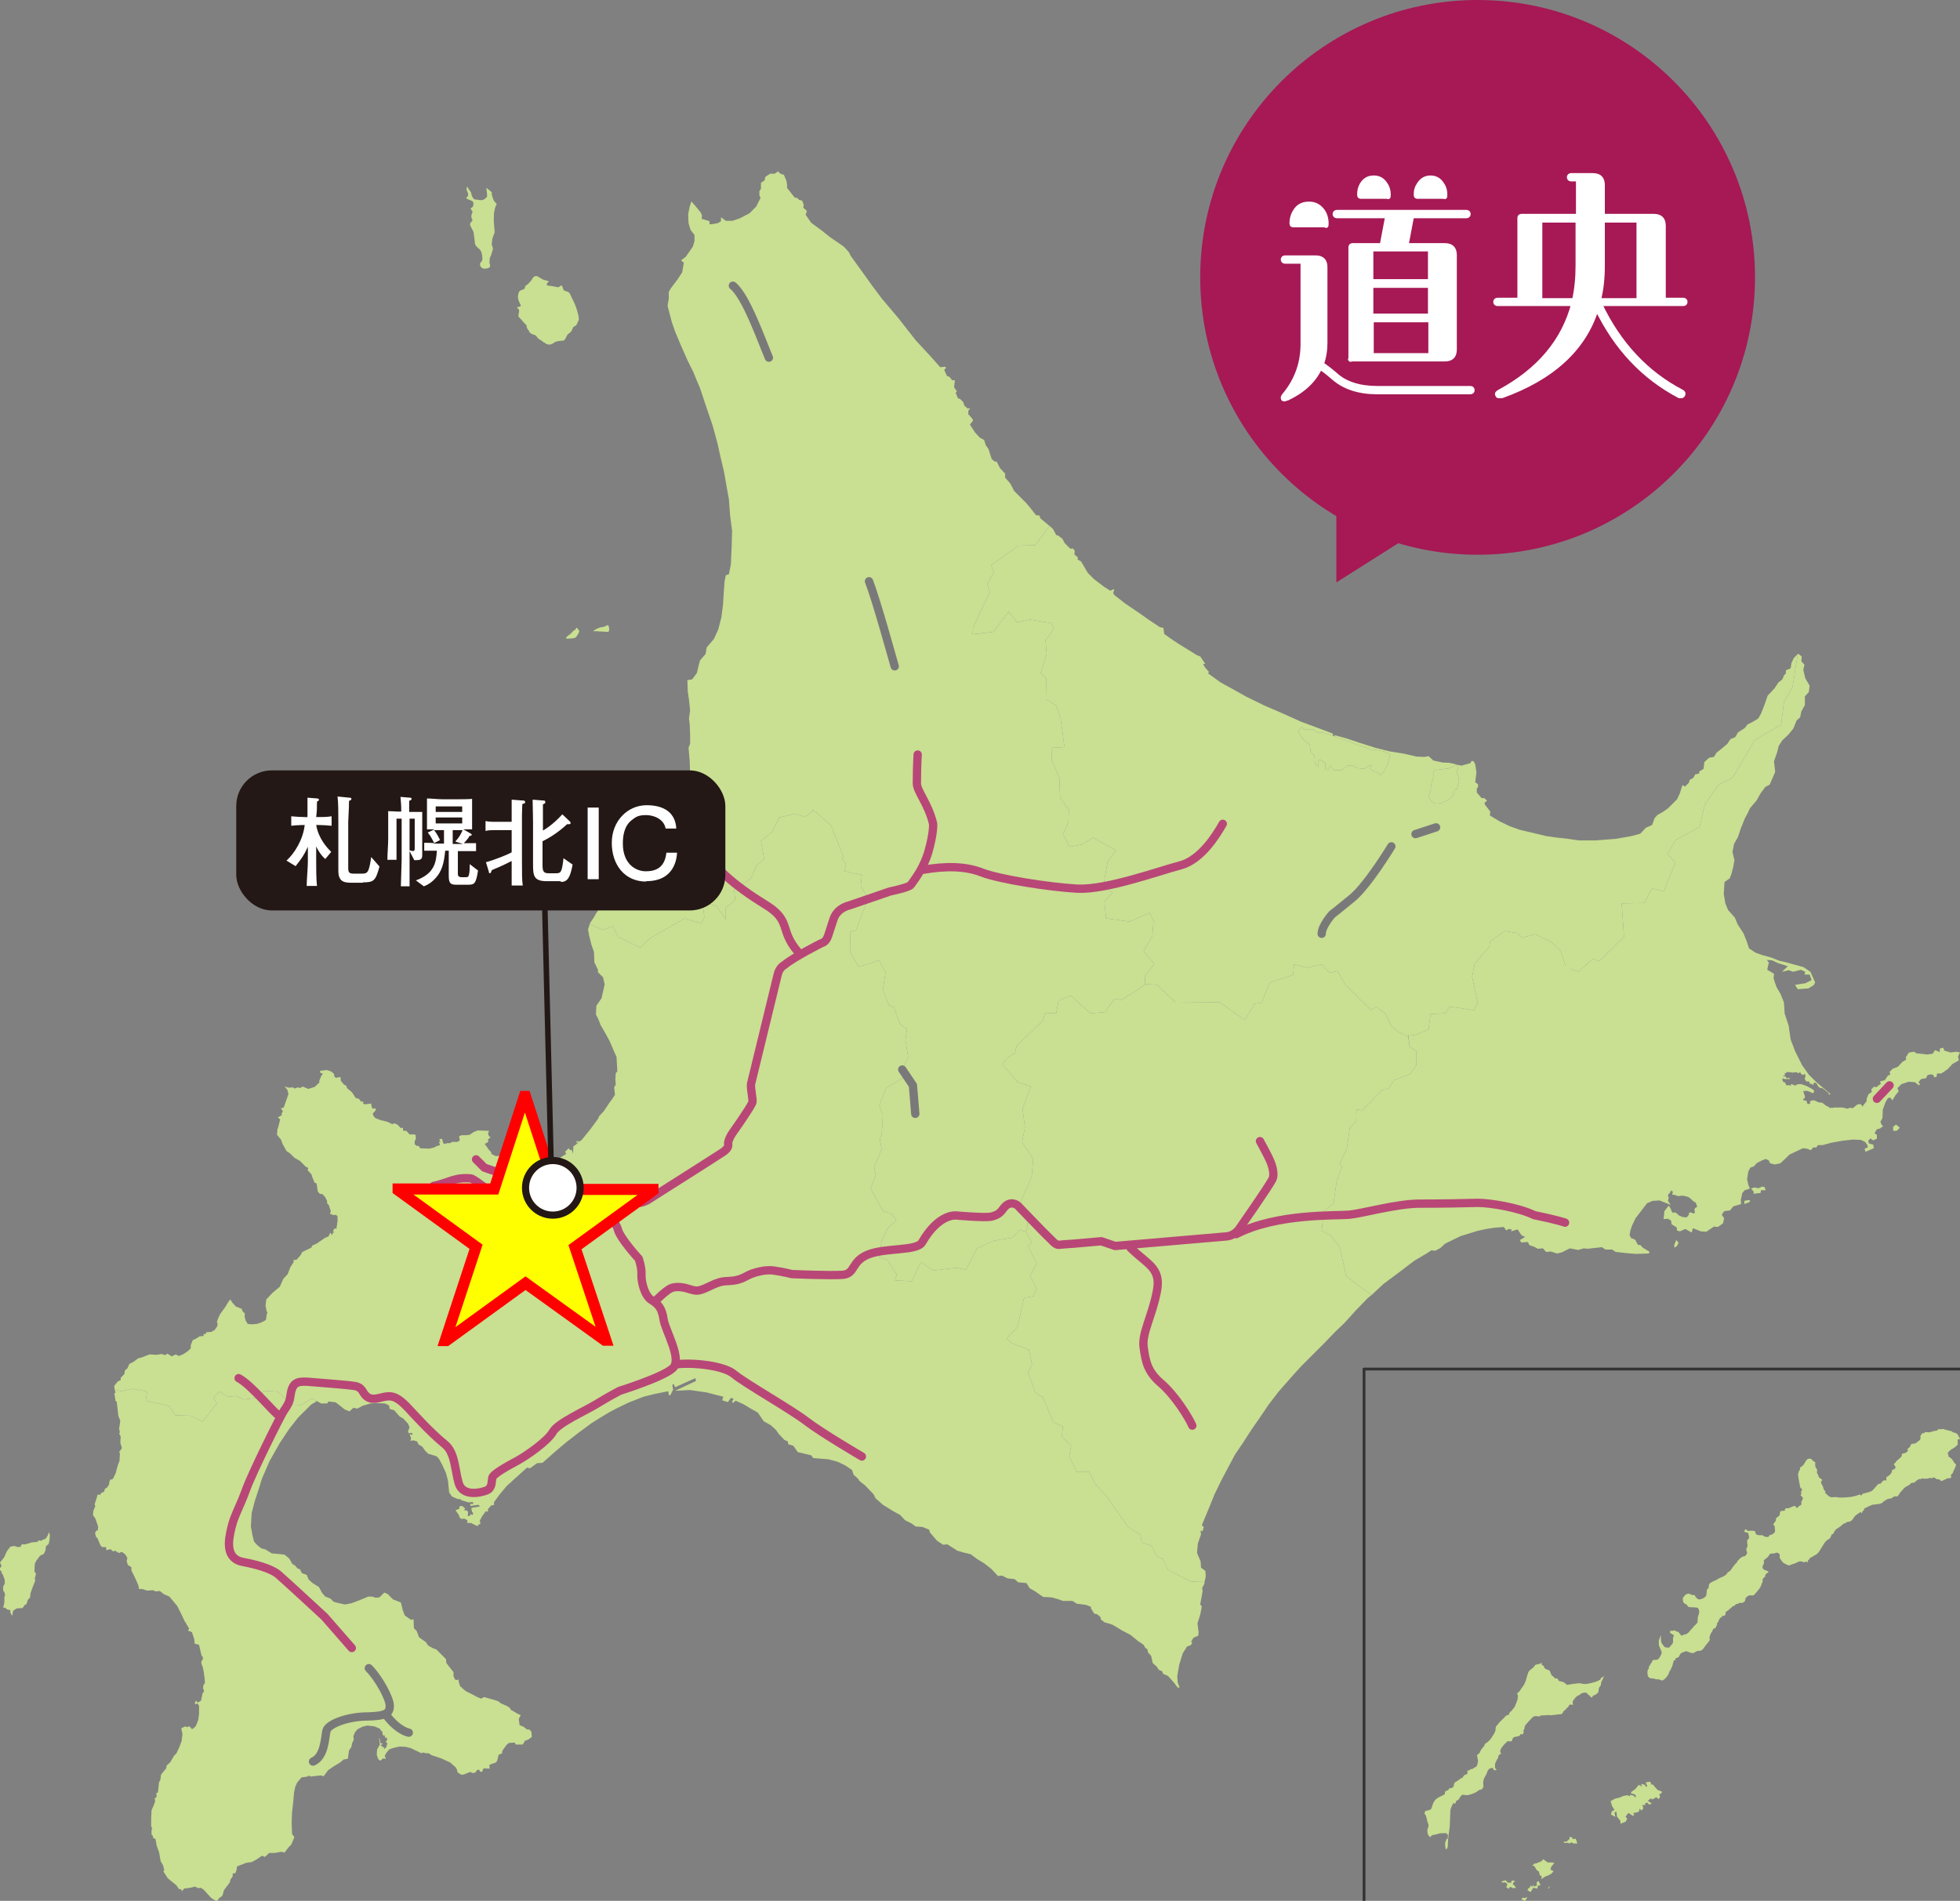 <svg xmlns="http://www.w3.org/2000/svg" id="_&#x30EC;&#x30A4;&#x30E4;&#x30FC;_1" viewBox="0 0 495.3 480.4"><rect x="0" y="0" width="495.3" height="480.4" fill="#808080" stroke="none"/><defs><style>      .st0, .st1, .st2, .st3, .st4 {        stroke-linecap: round;      }      .st0, .st5, .st2, .st6, .st3, .st4 {        fill: none;      }      .st0, .st5, .st7, .st6, .st8, .st3 {        stroke-miterlimit: 10;      }      .st0, .st2 {        stroke: #7a7979;      }      .st0, .st2, .st3, .st4 {        stroke-width: 2.1px;      }      .st9 {        fill: #c9df92;      }      .st1 {        stroke: #fff;        stroke-width: 1.1px;      }      .st1, .st2, .st4 {        stroke-linejoin: round;      }      .st1, .st10, .st8 {        fill: #fff;      }      .st5 {        stroke: #333;        stroke-width: .7px;      }      .st11 {        fill: #231815;      }      .st7 {        fill: #ff0;        stroke: red;        stroke-width: 2.8px;      }      .st6 {        stroke-width: 1.4px;      }      .st6, .st8 {        stroke: #231815;      }      .st8 {        stroke-width: 1.8px;      }      .st12 {        fill: #a61955;      }      .st3, .st4 {        stroke: #b84777;      }    </style></defs><polygon class="st9" points="494.4 265.8 492.9 266 491.3 265.5 491.1 264.8 490.2 265 490.2 265.9 489 265.4 488.4 266.3 487 266.5 485.3 266.3 484.2 266.2 483.8 265.8 482.4 266 481.6 267.2 481.7 267.8 480.7 268.4 479.6 269.6 478.3 270.1 477.5 270.9 477.7 271.6 477.1 271.8 476.3 273 475.1 273.3 475.3 273.9 474.1 274.8 473.6 274.6 472.9 275.3 473 276 472.2 276.5 471.7 277.7 471.7 278.3 470.6 279.7 470.4 279.2 469.9 279 469.3 279.2 468.9 279.5 468.3 280 467.9 280.1 467.7 279.9 467.5 280 467.1 280.1 466.9 280.2 466.4 280.1 465.7 279.9 464.5 279.9 463.4 279.9 463.2 280 463 280 462.7 279.9 462.6 280.1 462 279.7 461.4 279.4 460.5 278.7 459.6 278.6 458.5 278.1 458 278.1 457.4 278.3 457.4 278.6 457.5 278.9 457.2 278.9 456.9 279.1 456.6 278.7 456.6 278.4 456.4 278.1 456.2 278.2 455.7 278 455.6 277.8 456 277.6 456.1 277.3 456.1 277 455.9 276.5 455.8 276 455.6 275.8 456.1 275.7 456.6 275.7 457 275.8 457.7 276.1 458.1 276.3 458.4 276 458.4 275.8 458.4 275.6 458.2 275.4 457.7 275.1 456.8 274.6 456.1 274.3 455.2 274 454.5 274 453.8 274.2 453.7 274.4 453.5 274.4 453.4 274.2 453 274.1 452.5 274 452.6 274.4 452.4 274.4 452.3 274.2 452.1 274.4 452 274.2 451.4 274.3 451.3 274.1 451.2 273.7 450.5 273.3 450.5 273.1 450.4 272.7 450.6 272.5 450.9 272.7 452.3 272.7 452.3 272.5 452.1 272.4 451.8 272.5 451.6 272.5 451.4 272.4 451.3 272.1 450.7 272 450.6 272 450.6 271.9 451 271.8 451.1 271.4 451 271.3 450.9 271.2 451 271.2 451.3 271.2 451.7 270.9 452.2 271 452.6 271 453.1 271.1 453.4 271 454 271 454.4 271.2 454.6 271.2 454.9 270.9 455.1 271.4 455.5 271.6 455.7 271.7 455.8 271.6 456 271.4 456.1 271.4 456.2 271.8 456.3 272.2 456.2 272.3 456.1 272.1 456.1 272.6 456.1 272.8 456.3 273 456.4 273.3 457 273.3 457.3 273.5 457.3 273.9 457.8 273.9 458.1 274.2 458.3 274.1 458.3 273.9 458.4 273.6 458.6 273.6 459 273.8 459.3 274.2 459.5 274.7 459.8 274.7 459.8 274.9 460.1 275 460.3 275 460.4 274.9 460.5 275 460.9 275.3 461.7 275.9 462 276.2 462.2 276.4 462.1 276.5 462.2 276.6 462.4 276.7 462.5 276.4 460.8 275 459 273.5 457.1 271.6 455.4 269.2 453.6 265.6 452.5 262.7 452 259.2 451 256.2 450.8 253.3 449.9 251.1 448.9 249.4 448.2 247.3 448.3 246.1 446.6 245.1 446.8 244.1 447 243.3 446.5 242.6 447.8 242.7 449.3 243.4 451.8 244.2 450.3 245.6 452 245.2 453.1 245.6 455.1 245.1 456.2 245.6 456 246.3 457.3 246.3 457.8 247.7 456.2 248.5 454.9 248.7 453.6 248.9 454.3 250 457 249.8 458.3 249 458.7 248.3 457.5 245.6 455.7 244.4 453.5 243.8 451.7 243.3 449.6 242.8 447.6 242 445.4 241.4 443.7 240.8 442 239.7 441.4 237.9 440.6 235.9 439.1 233.6 438.4 231.9 436.7 230 436 228.3 435.6 225.9 435.8 222.9 437.1 222 437.5 221 438 219.1 438.3 217.4 437.8 215.3 438.2 213.3 439.2 211.5 439.9 209.4 440.9 206.9 441.7 205.4 442.2 204.3 443.9 202.3 444.9 200.5 446.1 198.9 447.2 198.3 448.6 195.1 448.3 192.4 449.1 190.1 449.5 188.5 450.4 187.1 451.9 185.7 453.2 184.1 454 182.1 454.9 181.3 455.2 179.8 456.1 178.2 456.1 176 457.1 174.9 457.3 173.3 456.2 171.4 455.7 169.3 456 168 455.2 167.1 455.3 165.9 454.9 165.6 454.4 165.2 454.3 165.3 453 173.6 450.8 177.5 450.1 183.1 443.4 187.1 437.8 196.6 434.4 198.2 430.8 203.4 429.5 209 423.4 212.3 421.4 215.9 423.4 218 420.4 225.3 417.5 224.5 415.5 228.2 409.8 228.3 410.4 236.8 404.1 242.9 402.5 242.3 398.9 245.6 395.7 244.4 394.4 240.3 391.8 237.9 387.9 236.1 384.7 237 383.4 235.8 380.2 235.3 376.5 238 376.4 239.2 372.7 243.5 372 246.8 373.4 253.4 372.5 255.3 366.3 254.4 365.3 256.1 361.5 256.3 361 260.2 357.5 261.6 355.9 261.5 356.2 264.5 357.9 265.7 357.9 269.2 356.4 271.4 352.3 273 351 275 349.1 275.6 344.3 280.6 342.8 280.4 342.7 283.4 341.1 285 340.5 289.2 340.3 290.5 338.6 294 339.1 295 337.8 298.4 337 304.1 334.5 306.1 334 311.1 336.2 312.2 338.6 315.3 340.2 322.6 346.6 327.3 349.6 324.5 353.9 321.3 356.1 319.6 357.6 318.5 360.5 316.8 361.7 316 362.7 316.1 364 315.4 365.2 314.3 369.1 312.4 373.3 311.1 375.6 310.6 377.5 310.3 380 310.1 380.6 310.9 380.9 310.9 381.1 310.6 382 310.7 381.9 311.2 383.5 310.7 384.5 312.2 385.4 312.6 384.1 313.4 384.4 314 386.1 313.9 386.5 314.7 387.7 315.1 388.6 315.6 389.9 315.5 390.7 316.4 391.9 316.3 393.5 316.8 394.7 316.5 396.7 315.5 398.8 315.9 400.2 315.5 401.2 315.6 404.8 315.2 405.7 315.8 407.4 315.8 408.3 316.4 411 316.7 413.4 316.9 416.6 316.8 416.9 316.4 415.1 315.3 414.6 314.7 413.9 314.6 413.2 313.3 412.2 312.9 411.8 312.2 412 311 412.4 309.8 413.3 307.9 415.3 305.3 416.2 304.1 417.6 303.5 419.4 303.4 421.9 304.4 422 304.5 422.1 304.3 421.9 304.1 421.5 303.5 421.6 303.1 421.7 302.7 421.5 302.2 421.7 301.6 422 301.6 422.1 301.1 422.2 301.1 422.3 300.9 422.5 301 422.7 301.1 422.7 301.4 422.6 301.7 422.6 302 422.9 301.9 423.5 302.1 424.1 302.3 424.7 302.2 425.3 302.2 425.9 302.3 426.6 302.5 427.2 302.9 427.7 303.4 428.2 303.8 428.5 303.9 428.8 304.7 428.9 305 428.7 305.1 428.4 305.3 428.2 305.6 428.2 305.9 428.3 306.4 428.2 306.6 428 306.7 427.7 306.6 427.3 306.4 426.8 306.5 426.8 307 426.6 307.2 426.5 307.4 426.1 307.7 425.6 307.6 425.3 307.6 424.3 307.2 424 306.9 423.6 306.6 423.4 306.4 422.7 306.5 422.4 306.1 422.3 305.7 421.8 304.8 421.7 304.8 421.6 304.8 420.6 306.1 420.4 308.1 421.5 308 422.3 308.5 422.4 309.4 423.7 310.2 423.8 311 424.5 311.2 425.9 310.6 427.5 311.5 427.8 310.4 429.8 311.2 431.2 311.3 433.1 310 434.1 310.1 435.4 309.2 435.7 307.9 435.1 307 435.7 306.1 437.2 305.9 438 304.9 440 304.3 439.9 303.3 440.3 301.5 440.9 300.8 442.2 300.4 441.8 299.4 441.5 298 441.8 296.1 442.3 295.1 443.2 294.8 444 293.9 445.2 293.3 446.2 292.9 447 293.3 447.3 294 448.5 294.3 449.9 294 451.3 292.7 452.2 291.8 453.9 291 455.6 290.2 456.6 290.3 457.6 290.7 458.2 290 459 290 459.4 289.4 460.6 289.4 462.8 288.8 465.6 288.3 468.3 288 470.3 288.1 471.3 288.6 471.9 289.4 472 290 471.2 290.3 471.4 291.1 473.5 290.2 473.4 289.3 472.3 289 472.1 288.3 472.7 287.7 473.3 288.2 474.3 287.8 474.3 286.8 473.7 286.4 474.3 285.4 475.1 285.2 475.9 284.6 475.5 284.3 475.2 283.5 475.7 282.6 475.8 280.4 476.5 278.5 477.1 277.5 477.7 277.4 478.2 278.1 479 276.8 479.8 275.8 479.5 275 480.5 274 482.3 273.4 483.9 273.5 484.9 274.3 485.2 274 484.8 273.5 485.5 272.7 486.7 272.5 487.1 271.7 488 271.5 488.7 271.8 488.7 272.3 489.4 272.1 489.5 271.3 490.6 271.3 492.2 270.2 493.4 268.9 495 268 494.8 267 495.3 266 494.4 265.8"></polygon><polygon class="st9" points="423.1 314.6 423.1 315.3 423.7 315 424.2 314.1 423.6 313.4 423.1 314.6"></polygon><polygon class="st9" points="440.8 303.5 440.8 304.3 442.1 303.8 442.3 303.4 441.8 303.3 440.8 303.5"></polygon><polygon class="st9" points="445.3 299.9 444.4 300.3 443.3 300.1 442.5 300.4 443.2 301.2 443.1 301.7 444.9 301.5 445 300.8 446.2 300.8 445.9 300 445.3 299.9"></polygon><polygon class="st9" points="478.4 284.8 478.4 285.8 479.3 285.8 480.1 285 479.1 284.2 478.4 284.8"></polygon><polygon class="st9" points="351.6 259.3 350.1 256.2 347.8 254.4 346.5 255.3 340 248.9 338 245.4 336 245.9 334 243.7 330.3 244.6 327 243.7 326.8 246.4 320.9 248.3 318.8 253.4 317 253.7 314.6 257.8 308.2 253.3 297.1 253.4 292.4 248.9 289.4 248.7 289.4 248.9 283.4 252.7 281.6 252.4 279.3 255.8 275.6 256.1 270.6 251.6 267.5 252.9 266.9 256.1 264.1 256 263.5 258 256.9 264.3 256.5 266.1 254.4 267.5 253.3 269 257.2 273.5 260.5 274.6 258.4 280.2 259 284.9 258.3 288.7 261.1 292.9 260.7 297.4 257.9 303.9 259.2 305.5 259.7 310.1 259.2 311.3 260.8 314 259.8 315 262 319.4 260.3 322.3 261.9 325.7 261.2 327.6 258.8 328 257.1 335.4 254.4 338.3 255.7 339.5 260 341.1 260.8 344.8 259.8 346.9 261.6 351.9 263.6 353.2 266.2 359.5 268.6 360.5 268.3 363.1 270.7 365.3 270.2 368.1 272.1 372 275.2 372 276.9 375.2 279.3 377.7 285 385.8 288.2 387.9 288.5 389.8 290.9 390.6 292.4 393.4 293.9 394 295.1 396.7 300.9 399.7 304.4 399.8 304.7 398.4 304.6 397 303.5 396.2 303.4 394.6 302.5 392.5 302.7 390.1 303.5 387.8 303.4 386.8 303.9 387 304.2 385.9 303.7 385.5 305.4 381.4 306.9 377.7 308.6 374.2 312.1 367.6 314 364.8 316.2 361.4 319.1 357.2 320.5 355.1 323.2 351.6 326.1 348.3 328.8 345.3 331.7 342.4 334.6 339.5 337.4 336.6 339.8 334.3 342.6 331.2 345.6 328.1 346.6 327.3 340.2 322.6 338.6 315.3 336.2 312.2 334 311.1 334.5 306.1 337 304.1 337.8 298.4 339.1 295 338.6 294 340.3 290.5 340.5 289.2 341.1 285 342.7 283.4 342.8 280.4 344.3 280.6 349.1 275.6 351 275 352.3 273 356.4 271.4 357.9 269.2 357.9 265.7 356.2 264.5 355.9 262.1 353.4 260.8 351.6 259.3"></polygon><polygon class="st9" points="453.3 166.3 452.7 167.6 452.5 168.9 451.3 169.4 451.3 170.2 450.8 170.7 450.4 171.7 449.4 172.5 448.4 174 446.7 175.8 445.9 178.1 445 180.4 444.3 181.6 442.8 182.5 441.6 183.1 440.9 184 439.2 185.1 438.5 186.3 437.3 186.8 436.5 188 435.2 189.1 433.8 190.2 433.1 191.3 431.9 191.5 430.7 192.6 430.5 194.3 429.4 195 429.4 195.5 428.4 195.7 427.9 196.6 427 197.1 426.8 197.8 425.8 198.8 425.2 198.4 424.9 199.2 424.5 200.5 423.8 202 422.6 203.2 421.5 204.3 420.2 205.2 418.8 206 418.1 206.8 417.5 208.5 415.9 209.2 414.5 210.7 412.3 211.3 408.3 212 403.2 212.4 399 212.4 396.3 212 393.5 211.7 390.7 211.3 387.8 210.6 384 209.7 381.5 208.8 379 207.6 376.5 206.1 376.6 205.1 375.2 203.3 375.2 202.8 375.8 202.4 375.1 201.7 374.4 201.7 373.2 200.3 373.2 199.2 373.5 199 373.5 198.2 372.8 197.7 373.1 195.2 372.8 193.2 372.4 192.4 371.9 192.3 371.5 192.9 369.3 193.5 367.9 193.2 368.5 193.8 368.1 195.4 368.5 196.1 368.7 197.4 368.2 199.4 367.8 199.4 367.1 200.7 367.4 201 365.5 202.4 364.1 203 362.8 203.1 361.7 202.5 361 201.3 361.5 199.8 361.7 198.2 362.2 196.4 362.2 195 362.8 194.6 366 194.2 367.5 193.6 367.7 193.1 366.3 192.8 364.5 192.7 362.2 192.2 361 191.1 359.9 191.3 357.9 191.2 354.9 190.5 351.2 189.9 347.6 189 343.5 187.7 340.2 186.6 337.3 185.8 337.2 186.1 340.2 187.1 343.5 188.4 345.7 189.1 346.5 189.6 347.7 189.5 349.7 189.9 351.3 190.7 350.7 193.2 349.7 195 348.9 195.9 347.7 195 346.9 194.8 346.2 194.3 346.6 193.2 344.7 194.3 342.8 194.1 341.8 193.4 340.7 193.5 338.8 194.7 337 194.6 336.2 193.5 335.6 194.6 334.9 194.3 334.9 192.8 333.8 192.1 333.2 192.1 333.2 193.8 332.3 193 332.2 191.1 331.2 190 331 188.2 329.4 186.9 328 184.9 329 183.7 329.5 184.3 331.9 184.3 332.7 185.1 334.1 185.1 336.1 185.7 336.8 185.9 336.9 185.5 336.3 185.2 333.9 184.3 328.8 182.4 323.9 180.2 319.5 178.3 315 176.1 311.6 174.2 308.5 172.5 305.3 170.2 305.5 169.8 304.6 168.8 304 167.8 304.6 167.8 303.3 165.9 302.5 165.6 297.8 162.7 295.7 161.3 294.2 160.2 294 158.7 293.1 158.5 290.1 156.5 287.7 154.8 284.3 152.5 281.5 150.3 281.3 149.7 281.6 149.1 281.4 148.9 280.6 149.3 279 148.3 276.5 146.4 274.9 144.8 273.2 141.9 272.3 141.4 272.4 140.9 271.5 140.1 271.6 139.2 271.1 138.6 270.5 138.7 269 137.2 268.5 136.2 267.5 135.4 266.9 135.2 266.1 133.7 265.2 132.9 261.6 137.8 257.4 137.9 250.5 142.8 251.1 144.7 249.5 147.6 250.1 149.6 245.9 158.6 245.8 160.3 251 159.7 254.9 154.6 257 157.3 260.3 156.6 265.7 157.5 266.3 159 264.2 161.8 264.5 165.2 263 170.1 264.4 171.5 264.5 176.8 266.9 178.3 268 181.4 269 188.8 265.7 189 265.8 192.2 267.7 196.6 267.9 201.6 270.1 204.7 270 207.8 268.6 210.8 270.3 214 273.5 213.4 276.2 211.7 282 214.9 279.9 217.8 278.8 224.1 281.2 225.6 279.1 227.8 279.5 232.1 285.4 232.9 290.5 230.7 291.5 232.7 291.2 236.6 289 240.4 291.7 243.6 289.3 246.6 289.4 248.7 292.4 248.9 297.1 253.4 308.2 253.3 314.6 257.8 317 253.7 318.8 253.4 320.9 248.3 326.8 246.4 327 243.7 330.3 244.6 334 243.7 336 245.9 338 245.4 340 248.9 346.5 255.3 347.8 254.4 350.1 256.2 351.6 259.3 353.4 260.8 355.9 262.1 355.9 261.5 357.5 261.6 361 260.2 361.5 256.3 365.3 256.1 366.3 254.4 372.5 255.3 373.4 253.4 372 246.8 372.7 243.5 376.4 239.2 376.5 238 380.2 235.3 383.4 235.8 384.7 237 387.9 236.1 391.8 237.9 394.4 240.3 395.7 244.4 398.9 245.6 402.5 242.3 404.1 242.9 410.4 236.8 409.8 228.3 415.5 228.2 417.5 224.5 420.4 225.3 423.4 218 421.4 215.9 423.4 212.3 429.5 209 430.8 203.4 434.4 198.2 437.8 196.6 443.4 187.1 450.1 183.1 450.8 177.5 453 173.6 454.3 165.3 453.3 166.3"></polygon><path class="st9" d="M137.5,86.5c.4.4.6.5,1.3.6.4,0,1-.3,1.4-.6.4-.3,1.6-.4,2.1-.4s.8-1.1,1.1-1.5.7-.4,1.1-1.1c.3-.7.4-1,.8-1.1.4,0,.6-.9.9-1.4.3-.5-.4-2.8-.8-3.8-.4-1-1.2-2.5-1.4-3s-1.4-.7-1.5-.8c-.2-.2-.3-1-.5-1.2s-.6.3-.9.4c-.3,0-1.8-.4-2.5-.4s-.4-.8,0-.9c.3-.2-.4-.4-.9-.5-.5,0-1.6-.9-2-1-.4-.2-1.1.3-1.2.7-.2.4-.7.9-1.1,1.3-.4.4-.7.3-.7.7s-.2.6-.9.8c-.8.2-.8,1-.9,1.5-.1.5.2,1.5.6,2.1.4.6-.5.7-.7.7s-.1.3.2.5c.4.2,0,1.3,0,1.7s.6.7,1.1,1.4c.5.7,1.1.9,1,1.3s.5.9.7,1.4,1.3.7,1.6.9c.3.3.5.7.7.8.2.2,1,.6,1.4,1h0Z"></path><path class="st9" d="M124.3,48.8c0-.4-.7-.7-1.2-1.2-.4-.5,0,1,0,1.7s-.3.7-.8,1.1c-.5.4-1.9,0-2.3,0s-.9-1.1-.9-1.5-.6-.9-.9-1.5c-.2-.6-.3.2-.3.5s.4.7.4,1.2,0,.4-.4.8c-.3.4.9.6,1.4.9.5.4.3.8.3,1.1s-.3.6-.6.7c-.3,0,.3.6.4.9,0,.3-.3.7-.3,1.2s.3.7.3.9-.4.5-.6.9.8,1.8.9,2.3c0,.4.3,2,.3,2.6s.7,1.2,1.2,1.6c.5.5.7,1.5.7,2.4s-.6.7-.6,1.4.6,1.1,1.1,1.1c2,0,1.4-1.1,1.3-1.4,0-.3,0-1.3.2-1.6.3-.4.3-.9.5-1.4s.2-.8,0-1.3c-.3-.4,0-1.3,0-1.7s.6-1.5.6-1.9-.3-2.7-.2-3.6c0-.9,0-1.4.2-1.9,0-.5.4-1.4.5-1.4.2,0-.5-.7-.7-1s-.5-1.5-.6-1.8h.2Z"></path><polygon class="st9" points="291.5 232.7 290.5 230.7 285.4 232.9 279.5 232.1 279.1 227.8 281.2 225.6 278.8 224.1 279.9 217.8 282 214.9 276.2 211.7 273.5 213.4 270.3 214 268.6 210.8 270 207.8 270.1 204.7 267.9 201.6 267.7 196.6 265.8 192.2 265.7 189 269 188.8 268 181.4 266.9 178.3 264.5 176.8 264.4 171.5 263 170.1 264.5 165.2 264.2 161.8 266.3 159 265.7 157.5 260.3 156.6 257 157.3 254.9 154.6 251 159.7 245.8 160.3 245.9 158.6 250.1 149.6 249.5 147.6 251.1 144.7 250.5 142.8 257.4 137.9 261.6 137.8 265.2 132.9 264.6 132.4 262.9 131 262.7 130.3 261.8 130.2 260.4 128.4 259.3 127.1 256.3 124.1 255.3 122.2 254 120.7 254 119.7 252.7 118.3 251.9 116.7 251.3 116.6 250.6 116 249.8 113.5 249.1 112.5 248.7 111.2 247.6 110.6 246.4 109.3 245.1 107.3 245.9 106.3 245.7 105.8 244.7 104.7 244.7 103.8 245.1 103.3 244.9 103.1 244.6 103.3 243.7 102.5 243.4 101.6 242.6 100.8 242.1 100.7 241.5 99.3 241.8 98.9 241.1 97.9 241.3 96.1 240.6 96.1 240 95.3 239.3 95 238.6 93.5 239.1 92.9 238.8 92.7 237.6 92.8 235.2 90.1 231.4 86 227.1 80.5 222.8 75.4 220.4 72.2 217.1 67.6 215 64.7 214.5 63.7 213.2 62.3 209.7 59.9 207.7 58.3 205 56.3 203.6 54.3 203.9 53.3 203 52.5 203.1 51.7 202.7 50.7 201.9 50.5 201.6 50.1 200.8 49.9 198.9 47.5 198.9 46.6 198.7 45.6 198.1 44.2 197.2 43.9 196.6 43.3 195.8 43.9 194.6 43.9 193.4 44.7 193.2 45.6 192.3 46.2 192.3 47.7 191.9 48.3 191.9 49.4 192.2 50 191.1 52.2 189.4 53.9 186.9 55.2 185.1 55.8 183.4 55.8 182.2 54.9 182.2 55.9 181.4 56.4 180.3 56.6 179.3 56.7 179.3 55.9 177.3 55.3 177.4 54.4 177 53.6 175.6 51.9 174.7 50.9 174.3 52.2 173.9 54.1 174 56.4 174.5 58.1 175.5 59.4 175.5 60.9 175.1 62.3 173.3 64.9 172.1 65.8 172.8 66.4 172.4 68.8 171.3 70.5 169.5 72.9 169 73.8 169 75.5 168.7 77.3 169.4 80 169.8 81.5 170.6 83.8 171.9 86.9 173.7 91 175.2 94 175.8 95.5 176.9 98.1 178.5 102.9 180.1 107.6 181.3 112 182.1 115.6 183 119.4 183.6 122.9 184.2 126.2 184.5 130.3 185 134.1 184.9 138 184.7 142.6 184.2 145.1 183.4 145.4 183.1 147 182.9 149.7 182.7 152.9 182.3 156 181.5 159.1 180.4 161.5 178.6 163.6 178.3 165.3 177.5 166.2 176.9 166.9 176.5 168.4 176.1 170.1 174.9 171.7 173.7 171.9 173.8 174.7 174.1 176.8 174.4 179.5 174.1 181.6 174.3 183.1 174.4 185.8 174.4 187.9 174 189 174.3 192.5 174.4 195.7 174.5 199.7 174.6 203.6 173.6 206 173 210.1 171.9 211 172.3 212.1 171.4 214 170.3 215.8 169.6 217.2 168.7 217.9 168 219.2 166.9 219.5 166.5 220.3 165.5 220.1 165.2 220.8 164.4 221 163.7 220.3 162.6 220.6 161.6 222.5 159.8 223.1 158.5 222.8 156.9 223.8 155.3 224.6 153.4 225.9 152.1 227.1 151.7 229.3 150.6 230.9 150.1 231.8 149.1 233.3 149 233.6 152.4 235 152.6 234.9 154.9 234.1 156.2 236.8 161.8 239.5 164.3 237.1 173 232.1 177.2 233.4 178 231.8 177.5 228 181.1 229 183.4 232.4 183.4 229.4 185.8 227.5 185.5 224.8 189.7 222.1 191.2 218.7 193.1 217.1 192.3 212.5 195.2 210.2 196.9 206.6 200.8 205.7 203.5 206.5 205.4 204.9 205.4 204.6 210 208.6 213.1 216.4 212.8 216.8 213.8 218.5 213.4 220.2 217.8 221.1 217.5 224 219.4 227 216.3 235.1 214.9 235.5 214.8 240.4 216.9 244.3 219.6 243.6 222.1 242.6 223.8 245.7 223.1 250.2 224.6 254 225.9 254.6 227.4 258.8 229.2 260.1 228.8 262.9 229.5 267.2 228 270.3 228.4 272.3 223.9 275 222.2 279.4 223.1 281.8 222.8 286.9 222.3 287.7 222.8 290.5 220.9 294.9 221.3 297 220 300.4 223.2 306.1 225.4 306.8 226.5 308.4 224.3 310.4 222.8 313.5 222.2 317.6 224.3 318.5 226.6 322.1 226.2 323.6 230.4 323.8 232.7 319 235.9 321.1 241.7 320.4 244.1 320.9 246.9 315.5 251 313.6 255.8 312.8 257.7 310.8 259.2 311.3 259.7 310.1 259.2 305.5 257.9 303.9 260.7 297.4 261.1 292.9 258.3 288.7 259 284.9 258.4 280.2 260.5 274.6 257.2 273.5 253.3 269 254.4 267.5 256.5 266.1 256.9 264.3 263.5 258 264.1 256 266.9 256.1 267.5 252.9 270.6 251.6 275.6 256.1 279.3 255.8 281.6 252.4 283.4 252.7 289.4 248.9 289.3 246.6 291.7 243.6 289 240.4 291.2 236.6 291.5 232.7"></polygon><path class="st9" d="M150.1,159.5c.7,0,2.9.2,3.5.2s.3-1.7,0-1.7-.8.5-1.5.5-2.7,1.1-2,1.1h0Z"></path><path class="st9" d="M145.1,159.3c-.2,0-.7.8-1.2,1.1s-1.2,1-.7,1,2.1,0,2.4-.4c.3-.4.8-1.3.8-1.5-.1-.3-.7-.9-.7-.9-.2.2-.3.7-.6.7h0Z"></path><polygon class="st9" points="76.1 355.1 73.7 355 70.2 351.7 66.6 351.5 65.4 353.2 61.6 353.7 59.7 352.8 57.7 353 55.4 351.7 54 353.3 54.8 354.7 51.2 359.3 48.2 357.8 44.3 357.7 42.7 355.3 36.8 354 37.2 351.7 33.6 351 30.6 351.6 29 351.2 29.2 352 28.9 352.1 29.2 354.1 29.5 354.2 29.9 357.8 30.4 359.1 30.1 361.1 30.3 362 30.1 362.3 30.5 363 30.4 364.6 30.8 366 30.1 367 30.3 367.3 30.2 369.2 29.8 370.2 29.2 372.4 28.5 373.8 27.8 374 27.6 374.7 27.6 375.1 27.1 375.9 26.5 376.3 26.3 377 25.6 377.3 25.3 377.8 24.7 377.7 24.3 379 23.9 380.2 24.1 380.6 23.6 381.8 23.5 382.9 24.1 383.8 24.8 385.8 24.7 386.8 24.4 386.8 24 387.4 24.3 388.5 24.6 388.7 25.4 390.6 25.8 391 26.8 391 26.9 391.8 27.9 391.5 28.6 392.1 29.1 391.9 30 392.5 30.8 392.2 31.7 392.9 32.2 393.8 32 394.5 32.3 395.5 33.2 396.1 33.2 396.9 34.1 398.7 34.9 400.5 35.1 401.2 35.1 401.6 36 401.6 37.2 402 38.7 401.9 39.3 402.2 40.4 402.1 41.4 402.9 42.8 403.5 44.8 405.9 45.8 407.9 46.6 409.6 47.8 411.6 47.5 412.1 48.5 412.5 49.1 414.3 49.2 415.4 50.3 415.7 50.9 418.3 51.3 418.9 51.2 419.5 50.9 419.8 50.9 420.5 51.2 421.2 51.5 422.6 51.7 424.2 51.8 425.3 51.4 425.9 51.3 426.8 51.5 427 51.5 427.6 51.2 427.9 50.8 429.8 50 430.3 49.5 429.8 49.2 430.6 49.4 430.7 49.9 430.5 50.3 431.1 50.3 432.2 50.3 433.1 50.1 434.7 49.5 436.2 48.9 436.8 48.5 437 47.9 436.3 47.2 436.5 46.8 436.3 45.8 436.8 46.1 438.2 45.9 440 45.3 441.6 44.6 443.1 44 443.7 43 445.4 42.1 446.2 42 446.9 40.7 448.5 40.5 449.9 40.2 450.4 39.9 453 39.5 453.2 39.6 454.1 39.1 454.5 39.2 455.3 38.7 456.6 38.3 457.5 38.2 459.6 38.2 461.6 38.5 462.2 38.3 462.4 38.3 463.7 38.6 463.9 38.7 464.5 39.3 464.8 39.6 466.5 40.2 468.1 40.6 470.4 41.2 471.4 41.5 472.6 41.3 473 42.4 474.7 43.5 475.6 44.6 476.5 45.2 477.4 45.8 477.5 46 478 46.5 477.3 48.1 477.1 49.3 476.8 50 477.2 50.7 477.1 51.4 477.5 53.4 479.7 54.4 480.3 54.9 480.4 55.4 479.7 56.2 479.1 56.6 477.7 57.5 476.5 58.1 475.7 58.2 475.1 58.8 474.2 58.8 473.5 59.5 473.4 59.8 472.5 59.9 471.7 62.2 470.8 63.6 470.6 64.9 469.9 66.2 469 66.9 469.3 67.3 469 68 468.3 69.4 468.3 71.1 468 71.9 468.2 72.9 466.9 73.6 466.2 74.4 464.3 73.8 463.5 73.7 460.6 73.8 458.1 74.1 455.4 74.3 453.1 74.6 451.6 75.1 450.5 76.2 449.2 77.7 449 78.1 448.7 78.4 449 81 448.7 81.8 448.9 82.9 447.4 84.2 446.5 86 445.4 86.8 444.7 87.9 444.5 88.2 442.4 88.8 441.5 89 440.5 89.4 439.7 89.3 438.8 89.7 437.8 90.4 437 91.6 436.4 92.8 436.1 94.6 436.3 96 436.9 96.3 437.4 96.6 437.6 96.7 438.3 96.9 438.7 97.2 438.5 97.3 439.2 97.7 439.1 97.9 439.8 97.7 439.8 97.5 440.4 97.9 440.5 97.6 441.6 97 442.1 97.1 441.6 96.9 441.5 96.7 441.7 96.6 441.3 96.5 441.2 96.3 441.3 96.2 441 96.7 440.8 96.6 440.6 96.2 440.6 95.9 439.3 95.8 439.3 96 440.9 95.3 442.1 95.2 443.5 95.6 444.6 96.1 445 96.8 444.4 97.4 444.5 97.5 444.3 97.2 443.8 97.7 442.9 98.4 442.1 99.6 441.7 101 441.4 102.6 441.5 103.8 441.8 106.5 443.1 106.9 442.9 107.6 443.1 108.3 443.1 109.1 443.6 111.5 444.4 113.7 445.4 115.1 446.6 115.5 447.3 115.6 447.9 116.5 448.5 117.1 448.5 118.9 447.8 119.3 448.1 120.1 448 120.6 447.3 121.2 447.3 121.2 447.7 121.8 447.8 122.2 446.9 123.7 447 123.7 446 125.4 445.4 125.7 444.8 126 443.5 126.9 443.1 126.9 442.6 127.2 442.1 128 441 128.6 440.5 130.1 440.4 130.3 440.9 132.1 440.9 132.7 439.9 133.4 439.7 134.4 439 134.3 437.7 133.8 437.1 133.2 437.1 132.3 436.4 131.3 436 131.1 434.4 131.6 433.5 130.6 433 129.6 432.4 129 432.1 129 431.8 128.2 431.2 126.6 430.5 125.8 429.9 124.1 429.4 122.3 428.9 121.6 429.3 120.6 428.9 119.1 428.1 117.7 427.4 116.3 426.2 115.9 425 115.9 424.4 115.6 424.6 115 424.5 114.6 423.6 114.6 422.6 112.8 420.3 112.7 419.3 110.3 416.9 109.3 416.5 108.2 415.9 107.6 415 105.9 413.8 105.3 412.2 104.6 411.5 104.5 409.2 103.9 409.4 102.3 408.3 101.8 407 101.3 405 99.3 404.2 97.9 402.8 97.1 402.5 95.9 403.7 95 403.8 94 403.5 93.1 403.5 90.9 404.4 88.8 405.2 87.2 405.5 85.3 405.1 84.3 404.8 83.5 404 82.2 403.5 81.4 402.6 80.6 401.1 79 400.1 78 399.2 77.5 398 76.3 397.6 75.8 396.6 75.2 396.4 74.5 395.6 73.9 395.3 73.1 393.9 71.9 392.9 70 392.7 68.7 392.6 67.1 391.6 66 391.3 65 390.5 64.2 389.6 63.8 388 63.4 385.8 63.6 382.4 64.4 379.3 65.3 376.6 65.3 376.6 66.2 373.7 68.1 369.3 70.7 364.7 73.1 361.1 75.3 358.3 78.6 355 80.1 354.1 81.1 354.7 81.2 354.7 78.8 353.4 76.1 355.1"></polygon><polygon class="st9" points="295.1 396.7 293.9 394 292.4 393.4 290.9 390.6 288.5 389.8 288.2 387.9 285 385.8 279.3 377.7 276.9 375.2 275.2 372 272.1 372 270.2 368.1 270.7 365.3 268.3 363.1 268.6 360.5 266.2 359.5 263.6 353.2 261.6 351.9 259.8 346.9 260.8 344.8 260 341.1 255.7 339.5 254.4 338.3 257.1 335.4 258.8 328 261.2 327.6 261.9 325.7 260.3 322.3 262 319.4 259.8 315 260.8 314 259.2 311.3 257.7 310.8 255.8 312.8 251 313.6 246.9 315.5 244.1 320.9 241.7 320.4 235.9 321.1 232.7 319 230.4 323.8 226.2 323.6 226.6 322.1 224.3 318.5 222.2 317.6 222.8 313.5 224.3 310.4 226.5 308.4 225.4 306.8 223.2 306.1 220 300.4 221.3 297 220.9 294.9 222.8 290.5 222.3 287.7 222.8 286.9 223.1 281.8 222.2 279.4 223.9 275 228.4 272.3 228 270.3 229.5 267.2 228.8 262.9 229.2 260.1 227.4 258.8 225.9 254.6 224.6 254 223.1 250.2 223.8 245.7 222.1 242.6 219.6 243.6 216.9 244.3 214.8 240.4 214.9 235.5 216.3 235.1 219.4 227 217.5 224 217.8 221.1 213.4 220.2 213.8 218.5 212.8 216.8 213.1 216.4 210 208.6 205.4 204.6 205.4 204.9 203.5 206.5 200.8 205.7 196.9 206.6 195.2 210.2 192.3 212.5 193.1 217.1 191.2 218.7 189.7 222.1 185.5 224.8 185.8 227.5 183.4 229.4 183.4 232.4 181.1 229 177.5 228 178 231.8 177.2 233.4 173 232.1 164.3 237.1 161.8 239.5 156.2 236.8 154.9 234.1 152.6 234.9 152.4 235 149 233.6 148.6 234.9 148.9 236.6 149.2 237.7 149.4 238.6 150.1 240.6 150.2 243.2 151.1 245.1 151.1 245.7 152.4 247 152.8 248.8 152 252.3 150.7 254.2 150.6 256.4 151.2 257.6 151.8 259.1 152.9 261 154.1 263.2 155.2 265.8 155.8 267.1 156 270.8 155.6 271.2 155.5 272.9 155.6 274.1 155.2 274.8 155.4 276.7 154.6 277.9 154 278.7 152.6 280.8 151.4 282.1 151.1 282.8 149.1 285.5 147 288.1 146.2 288.6 146 288.3 145.5 288.7 146.1 288.8 145.5 289.3 144.9 289.7 144.8 291.6 144.5 290.6 144.1 290.7 143.7 290.2 142.8 291.1 143.1 291.6 138 294.9 134.7 296 133.4 295.3 131.8 294.8 130.7 293.8 129.1 293.1 126.5 292.1 125.3 292.2 124.1 291.6 124.2 291.3 123.4 290.4 122.5 289.1 123.4 288.6 123.3 288 124 287.4 123.6 287.2 123.3 286.5 123.6 285.8 120.7 285.7 119.7 286.1 118.7 286.8 117.6 286.9 116.6 286.9 116 287.2 116.2 288.2 115.6 288.6 114.2 288.6 113.8 288.9 113.1 288.9 112.3 289.1 112 288.9 111.7 287.8 111 287.9 111.3 288.7 110.9 288.5 111.2 289.4 110.5 289.6 109.7 290 108.5 290.3 106.2 290.2 105.8 289.6 105.3 289.6 104.8 289.2 104.8 288.4 105.1 287.8 105 286.8 104.6 286.7 103.5 286.7 102.7 285.8 101.9 285.8 101.8 285 101.3 285.1 100.4 284.2 99.7 283.9 99.1 284.1 98.1 283.6 97.5 283.4 96.2 283.1 94.9 282.6 94.4 282.1 94.2 281.4 94.8 280.8 95 280.3 94.7 280.1 94.1 280.2 93.8 279.2 93.8 278.9 92.2 279.1 91.7 278.9 91.9 278.6 91.5 278.3 91.3 278.5 90.7 277.7 89.9 277.5 88.9 276 87.7 275 87.5 274.4 86.9 274.1 86.1 273.1 86.1 272.4 85.9 272.2 84.9 272.4 84.5 272.1 84.4 271.4 83.7 270.8 82.5 270.4 82.1 270.5 81 270.6 80.8 271 81.6 271.4 81.2 271.9 80.7 273.1 80.7 273.6 79.5 274.7 77.9 275.2 76.5 274.6 75.8 275 75.3 274.8 74.5 275.1 74 274.8 73 274.9 71.9 274.6 72.6 275.4 72.9 276.5 71.7 279.9 71 280.1 71.5 280.9 71.1 281.5 71.3 281.8 70.2 282.4 70.8 282.9 70.3 284.9 70.1 285.4 70 286.8 71 288 71.4 289.1 72.4 290.9 73.3 291.5 74.4 292.6 75.8 293.4 77.3 294.9 77.8 295.1 77.9 295.3 77.7 295.7 78.7 296.8 79 297.7 79.5 298.9 80 299.1 80.3 301.1 80.8 301.7 81.5 301.8 82.2 302.6 82.7 303.6 82.6 304 83.1 304.6 83.6 306.1 83.4 306.8 84.4 307.1 84.9 307 85.3 307.4 85.3 308.6 85 310.6 84.6 310.4 84.1 311.2 84.5 311.4 84.1 311.6 83.9 312.2 83.5 311.5 83 312.5 82.2 312.8 80 314.3 78.9 314.8 78.7 315.3 76.4 316.4 75.9 317.3 74.9 318.4 74.2 318.4 74.2 319 73.4 320.2 72.7 322 71.6 323.2 70.7 325.2 68.9 326.7 67.3 328.4 67.1 330 67.4 331.5 67.6 331.6 67.4 332.2 67.2 333.6 66.1 334.2 64.9 334.6 63.7 334.7 62.6 334.6 62.1 333.8 61.8 332.7 61.9 332 61.3 331.4 61.1 330.8 60.4 330.5 59.6 330.2 58.7 329.2 58.2 328.4 57.8 328.9 56.8 330.5 55.7 332 55.2 333 54.8 334.1 55 334.5 54.9 335.2 54.1 336.3 53.8 336.3 53.5 336.6 52.1 336.7 52 337.2 51.7 337.1 51.4 337.2 51.5 337.6 51 337.7 50.5 337.7 49.4 338.4 48.7 338.7 48.2 340 48.2 340.8 47.3 341.6 46.2 342.3 45.2 342.7 44.4 342.3 43.4 342.8 42.3 342.1 41.7 342.5 40.9 342.2 39.6 342.4 37.8 342.3 35.7 343.1 34.9 343.3 33.7 344.2 32.7 344.7 32.2 345.8 31.6 346.3 31.4 347.3 30.5 348.2 30.5 348.8 29.8 349.1 28.9 350.2 28.9 350.8 29 351.2 30.6 351.6 33.6 351 37.2 351.7 36.8 354 42.7 355.3 44.3 357.7 48.2 357.8 51.2 359.3 54.8 354.7 54 353.3 55.4 351.7 57.7 353 59.7 352.8 61.6 353.7 65.4 353.2 66.6 351.5 70.2 351.7 73.7 355 76.1 355.1 78.8 353.4 81.2 354.7 82.7 354.7 83 354.2 84.8 354.4 86.1 355.4 87.1 356.2 88.3 356.7 89.3 355.8 90.3 356 91.6 355.3 93.6 354.7 95.2 354.6 97.3 354.7 98.3 355.2 98.5 356.1 99.6 356.4 101 358 101.9 358.5 103.1 359.8 103.5 360.7 103.1 361.8 103.2 362 103.4 362.3 103.8 362.1 104.2 362.2 104.2 362.7 103.7 362.4 103.6 362.7 103.9 363.5 103.7 364.2 104.4 364 105.4 364.3 105.8 365.1 106.7 365.6 107.4 366.6 108.2 367.4 110.2 368 110.6 368.3 111 368.8 111.8 370.3 112.7 372.3 113.2 374.2 113.4 376.1 113.5 377.2 114.2 378.2 115.5 378.8 116.3 378.9 116.7 379.2 118.4 379.7 119.5 379.6 119.6 380.1 118.8 380.1 118.9 380.6 120.9 380.3 121.3 380.7 119.1 381.1 119.3 382.2 119.6 382.3 119.4 382.9 119 382.7 118.7 383 118.7 383.2 118.2 383.1 118.3 382.1 117.8 381.6 117.6 381.9 117.3 381.4 117.6 381.3 116.8 380.6 116.1 380.7 116.1 381.3 115.1 381.7 115.9 382.8 116.2 383.6 116.6 383.9 117.3 383.8 118.1 384.2 118.1 384.9 119 384.9 119.8 385.3 120.7 385.7 121 385.2 121.3 385.3 121.4 384.7 121.2 384.4 121.9 383.1 122.8 381.9 123.3 382.1 123.3 381.4 124.1 380.5 124.9 380.3 124.8 379.7 126.1 377.9 128 375.6 130.2 373.6 133.2 370.9 133.9 371.1 135.7 369.8 137.1 369.7 140.6 366.6 143.1 364.5 146.2 362.1 149.3 359.8 151.5 358.4 154 356.9 155.9 355.9 158.8 354.5 162.6 353 165.4 352.3 168.9 351.6 169 352.6 169.4 352.6 170.1 351.2 169.9 350.1 170.2 349.7 170.6 350.6 175.7 348.3 175.9 349 170.6 351.5 174.3 351.3 178.5 351.9 182.8 353 182.5 353.9 183.8 354.3 183.9 354.4 184.7 353.3 185.4 353.5 185 354.2 185.2 354.6 185.9 354 187.9 354.9 189.9 356.1 191.5 357 193 359.2 194.8 360.2 196.1 361.4 196.8 362.4 198.2 363.9 199.1 364.3 199.2 365 200.5 365.4 201.6 367 205 367.8 205.5 368.5 206.7 368.6 209.3 368.8 211.6 369.4 213.5 370.3 215.3 371.5 215.7 372.7 216.9 373.8 217.2 374.3 218.6 375.4 220.8 377.7 221.2 378.6 223.1 380.3 225.7 381.9 227.5 382.9 228.7 384.2 230.3 385 231.4 385.8 233.1 385.9 234.8 386.6 235 387.3 236.8 389.4 238.3 390.4 239.4 390.3 241.9 391.9 243.6 392.4 245.3 392.8 246.9 394 248.7 395.1 250.5 396.5 252.2 398.3 253.2 398.2 254.6 398.9 256.4 399.1 257.3 399.9 259.4 400.1 260.2 401.4 261.6 402.2 263.6 403.6 265.7 403.7 267.5 404.2 268.6 404.6 271 404.6 272.1 405.3 274.4 405.6 275.7 406.1 275.7 406.5 276.5 407.8 277.3 408 278.1 408.7 278.2 409.3 279.1 410 281.1 410.6 283.6 412.1 285.7 413.2 287.4 414.6 289 415.7 289.5 416.6 289.9 416.7 290.1 417.6 290.9 418.5 291.3 420.3 292.4 421.3 292.8 422 293.7 422.4 293.9 423 295.2 423.6 296.7 425.3 297.6 426.5 298.1 426.5 297.6 425.2 297.5 423.6 298 420.7 298.9 417.8 300 416.1 300.9 415.8 301.3 415.2 301 414.9 301.6 413.9 302.8 413.4 302.9 412.5 302.6 410.3 303.3 408.1 303.7 406 303.3 405.5 303.9 402.2 303.8 401.3 304.3 400.4 304.4 399.8 300.9 399.7 295.1 396.7"></polygon><polygon class="st9" points="12 388.2 11.5 388.9 10.9 389.1 10.4 389.4 9.8 389.3 9.4 389.7 8.1 389.8 6.4 390.3 5.5 390.3 5.2 390.9 4.5 391 3.6 390.7 2.6 390.9 1.7 392.1 1.1 393.5 0 394.9 .4 395.8 0 396.3 0 396.8 .5 397.3 .3 397.5 .7 397.9 1.2 399.3 1.2 400.2 .8 401 .8 402 1.1 402.4 1.3 403.1 1.1 403.6 1.1 405 .8 406.3 1.2 406.3 1.9 406.8 2.6 406.9 2.6 407.5 3.1 408.4 3.3 407.1 4.2 406.5 5.7 406.4 6.3 405.6 6.7 405.4 7 404.4 7.6 403.7 7.7 402.7 8.3 401 8.9 399.5 8.8 398.9 9.1 397.7 8.7 397.2 8.8 395.2 9.2 394.4 10.1 393.2 11.1 392.7 11.5 391.8 11.6 390.8 12.3 390.2 12.5 389.3 12.6 388 12.4 387.2 12 388.2"></polygon><polygon class="st9" points="396.5 244.3 395.6 244.2 394.5 244.7 393.7 245.5 393.2 246.3 392.9 247.3 392.8 248.6 393.4 249.3 394.3 249.4 394.9 248.8 395.3 247.5 396 246.8 396.6 246.5 396.8 246.5 397.2 246.1 397.2 245.3 396.5 244.3"></polygon><path class="st9" d="M387,240.1l-.6-.3h-.7l-.6.5-.6.2-.6-.4h-.8l-.7.5-.9.3h-1.1l-.6.2-.4.7-.5.5h-.8l-.4.3-.4,1.2-.3,1.1.3.8v1l-.4,1v.7l.5.5.8.6.7.4.6.3.5.6h.4l.4-.9.4-.4h.6l.3.3-.2.9.2.6.7.6.5.4.5-.2.3-.8v-2.1l-.4-.8v-.9l.4-.9.2-.9-.2-.8v-.8l.6-.6.4-.6.3-.7.4-.2.6.2.7-.5.2-.6v-.8l-.3-.2h0ZM381.2,245.2l-.7.7-.7.4-.7-.2-.5-.6v-.6l.4-.7.5-.5.7-.2.7.2.3.2.3.5-.2.9h0Z"></path><polygon class="st9" points="363.3 262.9 363.6 261.6 363.9 260.9 363.8 260.7 363.8 260.6 363.6 260.6 362.9 260.8 362.1 261.2 361.9 261.8 361.7 262.2 361.2 262.7 360.7 262.9 360.2 263 359.8 263.2 360 263.4 360.4 263.6 361 264.1 361.5 264.3 362.3 264.2 363 264.3 363.6 264.5 363.7 264.1 363.3 262.9"></polygon><polygon class="st9" points="289.8 280.9 289.2 281.5 288.8 282.3 288.4 283.2 288.1 283.8 288.4 284.1 289.1 284.1 289.6 283.3 289.9 282.4 290.1 281.4 289.8 280.9"></polygon><path class="st9" d="M114.1,351.8l-.8-.8-.3-.4-.6-.6-.7-.3h-.7l-.9.2-1-.4-1-.2-.7.5v.8c0,0-.5.9-.5.9l-.6.9-.8.7v1c0,0,.4,1.1.4,1.1l.3.6.5.8,1.2.6h1.4c0,.1.9.3.9.3l1.1.2,1.3-.5,1.1-.9.9-1.4.2-1.7-.8-1.4h0ZM111.3,353.9l-.6.9h-1.1l-.9-.2-.5-.5v-.7l.3-.8.9-.3,1.3.2.5.2v.2h.2v1Z"></path><polygon class="st9" points="152.9 336.7 152.6 335.6 152.6 335 152.2 334.6 151.7 333.9 151 333.4 150.2 333.2 149.6 333 149 332.2 148.1 331.9 147.2 332.4 146.5 333.1 146 334.5 145.6 335.4 145 335.6 144.2 335.8 143.4 335.4 142.5 335.1 141.9 335.4 141.3 336.3 141.2 337.4 142 338.5 142.4 339 142.6 339.5 142.7 340 142.9 340.3 143.6 340.7 144.2 340.8 144.6 341.2 145.2 341.6 145.8 341.2 146.6 340.6 147.5 339.5 148.4 338.3 149.5 337.8 150.3 337.9 151 338.3 151.9 338.2 152.6 338.1 153.1 337.6 152.9 336.7"></polygon><polygon class="st9" points="217.7 170.9 217.4 170.5 217.6 169.9 217.9 169.2 217.7 168.9 217.3 168.8 217 169.1 216.5 169.6 216.3 169.5 216.4 169.2 216.2 168.5 216 167.7 216.2 167.1 216.4 166.6 216.8 166.5 217.5 166.6 217.6 166.4 217 166.1 216.3 165.8 215.2 165.1 214.6 165.2 215.2 166 215.2 166.4 214.3 166.4 214.1 166.7 214.6 167.4 214.7 168 214.2 168.3 213.9 168.1 213.5 168.1 213.4 168.7 214.1 169.1 214.4 169.6 213.9 170.2 213.8 171 213.5 171.7 213.5 172.3 214.1 172.6 214.5 172.4 214.9 172.1 215.3 171.9 215.8 171.7 216.1 171.5 216.4 171.2 216.8 171.2 217.3 171.8 217.8 171.9 218 171.4 217.7 170.9"></polygon><path class="st9" d="M292.5,267.7c.1.2.8.6.8,1s.7,1.8,1,2.2c.2.4,2.1,2.1,2.1,2.1l-1.8-.4-1.4-.9-1.4-1.9-.3-1.9-1.6-1.9s2.2,1.1,2.5,1.7h0Z"></path><polygon class="st9" points="349.7 189.9 347.7 189.5 346.5 189.6 345.7 189.1 343.5 188.4 340.2 187.1 337.2 186.1 336.8 185.9 336.1 185.7 334.1 185.1 332.7 185.1 331.9 184.3 329.5 184.3 329 183.7 328 184.9 329.4 186.9 331 188.2 331.2 190 332.2 191.1 332.3 193 333.2 193.8 333.2 192.1 333.8 192.1 334.9 192.8 334.9 194.3 335.6 194.6 336.2 193.5 337 194.6 338.8 194.7 340.7 193.5 341.8 193.4 342.8 194.1 344.7 194.3 346.6 193.2 346.2 194.3 346.9 194.8 347.7 195 348.9 195.9 349.7 195 350.7 193.2 351.3 190.7 349.7 189.9"></polygon><polyline class="st9" points="367.9 193.2 368.5 193.8 368.1 195.4 368.5 196.1 368.7 197.4 368.2 199.4 367.8 199.4 367.1 200.7 367.4 201 365.5 202.4 364.1 203 362.8 203.1 361.7 202.5 361 201.3 361.5 199.8 361.7 198.2 362.2 196.4 362.2 195 362.8 194.6 366 194.2 367.5 193.6 367.7 193.1"></polyline><polygon class="st9" points="304.4 399.8 304.4 399.8 300.9 399.7 304.4 399.8"></polygon><path class="st4" d="M120.3,293l2.1,2.1s11.8,4.1,13.1,4.5c1.3.3,2.6,1.9,3.9,2.7,1.2.8,5.1-.3,5.1-.3.8-.2,1.4-.3,2.7-.4,2.7-.2,3.8.9,4.8,2.1,1.1,1.4,3-1.1,4.5-1.5s3.1,1.1,4,1.6c1,.5,2.1,0,3-.4,0,0,18-11.4,19.3-12.3,1.2-.9,1.3-1.4,1.2-2.1,0-.7.5-1.8,1.2-2.8,0,0,4.2-5.9,4.9-7.5.3-.6-.5-3.6-.3-4.8,0,0,6.4-26.2,6.7-27.5.4-1.9,1.7-2.5,1.7-2.5,2.2-1.9,9.4-5.6,9.8-5.7.9-.4,1.3-1.8,1.3-1.8l1.3-4c.7-2.2,2.5-3.2,4.1-3.6l10.2-3.5s4.9-1,5.3-1.7c.4-.7,3-3.6,4.4-8.3,1.4-4.9,1.2-7.1,1.2-7.1-1.2-5.1-4.1-8.2-4.1-10.2,0-4.3.2-7.3.2-7.3"></path><path class="st4" d="M154.9,303.1"></path><path class="st4" d="M160,351"></path><path class="st4" d="M152,303.3s3.8,6.1,4.1,7.3c.5,2.3,5.3,7.5,5.3,7.5,0,0,.8,2.2.7,4s.8,5.5,2.6,6.5c1.8,1.1,2.6,2.2,3,4.9.4,2.7,4.7,9.9,2.4,12.2-2.3,2.3-13.5,5.8-13.5,5.8,0,0-2.7,1.4-5.8,3.3-2.9,1.8-9.8,4.8-11.1,7.1-1.3,2.3-6.6,6-9,7.3s-6.1,3.3-6.3,4.3c-.2,1.1,0,2.6-1.5,3.2s-6,1.6-7-1.9-.9-7.7-3.5-9.8c-3.6-2.9-8-7.8-9.5-9.4-2.3-2.4-3.7-3-5.7-2.6s-4,1.4-5.5-1.3c-.7-1.2-1.6-1.4-2.7-1.5-1.1-.2-11.4-1-11.4-1-2.4-.1-3.6.2-4.1,2.9-.3,1.8-.2,2.2-1.8,4.5-.7,1-8,15.6-9.6,20.1-1.4,3.9-2.9,6.3-3.6,9.3-.8,3.3-1.7,8,3.1,8.8,4.8.9,7.5,2.1,8.7,3.1s11.7,10.7,11.7,10.7l6.9,7.9"></path><path class="st4" d="M318.4,288.4s1.7,3.1,2.3,4.4c.8,1.6,1.5,4,.8,5.3-.9,1.8-8.3,12.4-8.3,12.4,0,0-1.2,1.9-3.5,2l-27.9,2.4-3.5-1.2-6.8.6c-2.6.2-3,.2-3.9.3s-1.8-1.2-2.5-1.8c-.7-.6-7.9-8.1-7.9-8.1,0,0-1.9-1.7-3.7.8-.8,1.1-1.4,1.6-3.1,2-1.8.3-8.6-.3-8.6-.3,0,0-4.4-.8-8.8,6.8-1.3,2.2-9,1.3-13.5,3-4.6,1.8-3.2,5-6.7,5.2-3.6.2-12.7-.2-12.7-.2,0,0-2.4-.6-4.6-.9-2-.3-5.1.4-7,1.5-1.9,1-3,1.1-5.2,1.2-2,.1-4,1.4-5.6,2s-2,.4-3.5,0c-1.4-.5-3.4-.8-4.7-.2-1.3.6-4,3.3-4,3.3"></path><path class="st4" d="M109.6,299.7s.8-.1,2.9-.8c2.1-.7,3.4-1.3,6.3-1.1,1.1,0,4.4,3.3,6.1,3.5,2.9.3,5.3-3,5.3-3"></path><path class="st4" d="M312.4,311.9c10.3-5.3,25.2-4.6,28.5-4.9s11.7-2.7,17.5-2.8c5.9,0,11.7-.1,15-.2,3.3,0,10.4,1.2,14.3,3.1,5.9,1.2,7.8,1.9,7.8,1.9"></path><path class="st0" d="M93.2,421.6c2.6,2.6,5.3,7.7,5.3,9.5s-.8,2.6-5.6,2.7c-4.8,0-9.9,1.8-10.4,3.6-.4,1.7-.4,6.5-3.4,7.8"></path><path class="st3" d="M170.9,344.8c4.3-.5,12,.3,14.6,2.5s14.4,8.9,18.3,11.9c3.9,3,14,8.9,14,8.9"></path><path class="st3" d="M285.7,315.4c4.4,4.3,7.9,5.1,6.6,11.2-1.2,6.1-3.8,10.4-3.3,13.9s.9,6.1,4.4,9.1,7,8.6,7.9,10.7"></path><path class="st3" d="M60.3,348.3c3.3,1.7,9.3,9.3,10.2,9.4"></path><path class="st3" d="M201.6,240.5c-4.8-5.6-1.4-7.8-8.4-12-7-4.3-14.4-10.2-14-13.7"></path><path class="st3" d="M233.4,219.8c5.2-.9,10.4-1,14.7.7,4.4,1.7,16.9,3.7,24.3,4.1,7.4.3,20.8-4.6,25.9-5.9,5.2-1.4,9-7.5,10.7-10.5"></path><path class="st2" d="M185.2,72.2c3.3,2.6,7.2,13.7,9.1,18.2"></path><path class="st2" d="M219.6,146.9c2,5.2,5.9,19.5,6.5,21.5"></path><polyline class="st2" points="231.3 281.5 230.7 274.3 228 270.3"></polyline><path class="st2" d="M334,236c0-2,2.6-4.9,2.6-4.9,0,0,1.8-1.4,5.2-4.2,4-3.4,9.8-13,9.8-13"></path><line class="st2" x1="357.7" y1="210.8" x2="362.9" y2="209.1"></line><line class="st4" x1="474.3" y1="277.7" x2="477.5" y2="274.3"></line><path class="st2" d="M97.7,433.6c3,3.9,5.6,4.3,5.6,4.3"></path><circle class="st12" cx="373.4" cy="70.1" r="70.1"></circle><g><path class="st1" d="M329.1,66.1h-4.4c-.3,0-.5-.2-.5-.5s.2-.5.5-.5h7.8c1.6,0,2.4.8,2.4,2.4v19.1c0,2-.3,3.8-.9,5.4.9.6,2.1,1.5,3.5,2.7,2.5,2.3,6.1,3.4,10.6,3.4h23.5c.3,0,.5.2.5.5s-.2.5-.5.5h-23.5c-4.7,0-8.3-1.2-11-3.5-1.4-1.2-2.6-2.2-3.5-2.7-1.5,3.3-4.3,5.9-8.3,7.8-.3,0-.5.2-.7.2s-.4,0-.4-.3.1-.4.3-.7c3.2-3.8,4.8-8.3,4.7-13.4v-20.5h-.1ZM330.8,51.5c1.6,0,2.7.7,3.6,2,.5.8.8,1.8.8,2.9s-.1.5-.5.5h-7.8c-.3,0-.5,0-.5-.5,0-1.1.3-2.1.8-2.9.8-1.4,2-2,3.6-2ZM341.3,90.9v-28.4c0-.3.1-.5.5-.5h7.4l1.4-7.4h-12.8c-.3,0-.5-.2-.5-.5s.2-.5.5-.5h32.8c.3,0,.5.2.5.5s-.2.5-.5.5h-13.8l-1.4,7.4h9.7c1.7,0,2.5.8,2.5,2.5v23.8c0,1.7-.8,2.5-2.5,2.5h-23.9,0ZM347.2,44.9c1.3,0,2.3.6,3,1.8.5.7.7,1.6.7,2.5s-.1.5-.5.5h-6.4c-.3,0-.5,0-.5-.5,0-1,.2-1.8.6-2.5.7-1.2,1.7-1.8,3-1.8h0ZM346.5,63v8.1h14.9v-8.1h-14.9ZM346.5,72.2v7.6h14.9v-7.6h-14.9ZM361.5,89.8v-8.9h-14.9v8.9h14.9ZM361.5,44.9c1.3,0,2.3.6,3,1.8.5.7.7,1.6.7,2.5s-.1.5-.5.5h-6.4c-.3,0-.5,0-.5-.5,0-1,.2-1.8.7-2.5.7-1.2,1.7-1.8,3-1.8h0Z"></path><path class="st1" d="M379.4,100.1c-.2,0-.4,0-.6,0s-.3,0-.4-.3c-.2-.3,0-.5.5-.8,10-5.4,16.2-12.8,18.7-22.2h-19.2c-.3,0-.5-.2-.5-.5s.2-.5.5-.5h5.6v-20.7c0-.3.1-.5.5-.5h14.3v-9.3h-1.8c-.3,0-.5-.2-.5-.5s.2-.5.5-.5h5.5c1.7,0,2.5.8,2.5,2.5v7.8h12.9c1.7,0,2.5.8,2.5,2.5v18.7h5c.3,0,.5.2.5.5s-.2.5-.5.5h-21.1c4.8,10.1,11.7,17.5,20.7,22.2.4.2.5.5.3.8-.1.2-.3.3-.4.3s-.3,0-.5,0c-9.1-4.8-16-12.1-20.9-22.2-3.1,10.2-11.2,17.6-24,22.2h-.1ZM389.2,55.7v20.2h8.6c.6-2.7.9-5.6.9-8.7v-11.5s-9.5,0-9.5,0ZM414.1,55.7h-9.1v11.5c0,3.1-.3,6-1,8.7h10.1s0-20.2,0-20.2Z"></path></g><polyline class="st12" points="337.7 129.7 337.7 147.2 353.8 137"></polyline><rect class="st11" x="59.7" y="194.7" width="123.6" height="35.4" rx="9" ry="9"></rect><g><path class="st10" d="M80.4,208.5h-.5c.6,3.5,2.8,5.8,3.8,6.8l-1.5,1.8c-1.2-1-2.1-2.7-2.3-3.2v3.7c0,1.9,0,4.5.2,6.3h-2.6c0-1.5.3-4.6.3-6.2v-3.7c-1,2.2-1.6,3-3.1,4.9l-2.3-1.4c2-1.8,4.2-5.3,4.6-9,0,0-1.9,0-3.4.2v-2.4c.9.1,2.7.2,3.4.2h.7v-4.9l2.5.2s.4,0,.4.3-.2.3-.5.5c0,1.9,0,2.1-.2,3.9h.5c.6,0,2.3,0,3.4-.2v2.4c-1-.1-2.4-.2-3.4-.2h0ZM91.7,223.1h-2.6c-1.9,0-2.8-.2-3.3-1.3-.3-.6-.3-1.4-.3-2.3v-11.8c0-2.8,0-4.6-.2-6.4l3,.3c.2,0,.5,0,.5.3s-.3.4-.6.5c0,2-.2,4.7-.2,5.3v11.6c0,1.2.2,1.5,1.5,1.5h1.6c1.1,0,1.6,0,2-.9.3-.8.5-1.8.7-3.3l2.1,2.4c-1,3.6-1.4,4-4.2,4h0Z"></path><path class="st10" d="M106.7,207.7v8.4c0,1.2-.5,1.3-2,1.3l-1.2-2.3v2.3c0,2.2,0,4.4,0,6.6h-2.2c0-.8.2-5.8.2-6.7v-10.4h-1.3v4.3c0,1.6,0,2.7,0,6.1h-2.3c0-1.7.2-3.6.2-5.3v-7c.8,0,1.9.1,2.1.1h1.2c0-.9,0-1.6-.2-3.7l2.4.2c.2,0,.4,0,.4.3s-.2.3-.6.5q0,2,0,2.8h3.3c0,.6,0,1.4,0,2.7v-.2ZM104.8,213.9v-7h-1.3v8c.5.1.7.2.8.2.4,0,.5-.2.5-.7v-.5ZM118.2,223.6h-2.9c-1.6,0-1.9-.5-1.9-2.4v-6.2h-.9c-.3,3.3-.9,5.3-2.5,7-.8.9-1.8,1.6-2.9,2l-2-1.5c5-1.8,5.1-5,5.3-7.5h-3.2v-2c.4,0,2.1,0,2.5.1,0-.2-.4-.8-.6-1.2-.3-.6-.7-1.1-1-1.5l1.7-.8h-1.9v-5.5c0-.7,0-1,0-2.3,1.1,0,2.8.2,3.8.2h4.2c.3,0,2.5,0,3.4-.1,0,.4,0,2.5,0,2.7v2.6c0,.7,0,1.6,0,2.4h-2.2l1.9,1.1c.2.1.2.2.2.3,0,.2-.3.2-.6.3,0,.2-.6,1-1.4,1.8h3.1v2h-4.6v5.6c0,.5,0,1,1,1h1c.6,0,.7-.2.8-.6.2-.7.2-1.9.2-2.7l2.1,1.6c-.5,3.3-.9,3.6-2.5,3.6h0ZM112.3,209.8h-2.6c.6.8.8,1.1,1.5,2.5l-1.7.9h2.7v-3.5h.1ZM116.8,203.8h-6.7v1.4h6.7v-1.4ZM116.8,206.6h-6.7v1.5h6.7v-1.5ZM115.1,212.6c1-1,1.4-1.9,1.8-2.8h-2.5v3.5h2.6l-1.9-.6h0Z"></path><path class="st10" d="M132,203.1c0,.5-.1,1.9-.1,3v11.2c0,3.9,0,4.8.2,6.5h-2.8v-6.2c-.8.4-2.2,1.1-2.9,1.4-.3.1-1.8.8-2.1.9-.2.5-.3.8-.5.8s-.2,0-.3-.5l-.7-2.3c2-.5,5.7-2,6.5-2.5v-5.6h-4.3c-.8,0-1.5,0-2.3.2v-2.5c.8.2,1.9.2,2.3.2h4.3v-5.6l2.6.2c.4,0,.8,0,.8.4s-.2.3-.7.5h0ZM141.8,222.7h-3.7c-3.3,0-3.4-1.5-3.4-4.4v-10.7c0-.6-.1-4.5-.1-5.5l2.5.2c.4,0,.7,0,.7.4s-.1.3-.6.6v6.6c.2-.1,2.5-1.4,4.9-4.1l1.9,1.8c.1.1.2.2.2.4s-.2.3-.4.3h-.5c-1.7,1.6-3.9,3.2-6.2,4.3v5.8c0,1.6.1,2.3,1.5,2.3h2c1.2,0,1.4-.4,1.8-3.8l2.3,1.6c-.6,3.3-1.3,4.4-3,4.4v-.2Z"></path><path class="st10" d="M148.5,222.2v-18.1h2.8v18.1h-2.8Z"></path><path class="st10" d="M163.3,222.8c-5.5,0-8.7-4.3-8.7-9.8s4-9.5,8.8-9.5,7.3,2.2,7.5,5.9h-2.7c-.4-2.4-3-3.4-4.9-3.4s-2.6.4-3.7,1.3c-1.9,1.5-2.2,4-2.2,5.9,0,5.2,3.3,7,5.8,7s4.8-.9,5.2-4.7h2.7c-.1,1.6-.7,7.2-7.8,7.2h0Z"></path></g><path class="st7" d="M140.7,300.6h24.3v.3l-19.7,14.3,7.8,23.5h-.3l-20-14.4-20,14.5h-.3l7.8-23.7-19.7-14.3v-.3h24.3l7.6-23.4h.3l7.6,23.4h.3,0Z"></path><line class="st6" x1="139.4" y1="299.9" x2="137.6" y2="226.1"></line><circle class="st8" cx="139.7" cy="300.2" r="6.9"></circle><g><g><path class="st9" d="M404.6,425.4c0-.4.5-1,.5-1.2,0-.2.3-.6.3-.7,0,0,0,0-.3.3-.3.2-.5.2-.6.4,0,.2,0,.3-.5.5-.5.3-1.3.5-1.7.6-.4.1-1.2.3-1.8.3-.5,0-1-.2-1.5-.2-.5,0-.3.1-.8.1-.5,0-1.9.3-2.2.3-.2,0-.3-.3-.6-.5-.3-.2-1-.4-1.2-.4-.2,0-.5-.3-.5-.5,0-.2-.3-.2-.5-.2-.2,0-.5-.2-.5-.3,0-.1-.3-.3-.5-.4-.2-.2-.6-1.3-.6-1.3,0,0-.8-.3-1-.4-.2,0-.4-.5-.5-.7,0-.2-.5-.3-.5-.3,0,0,0-.4,0-.5,0-.1-.3.1-.5.2-.3.1-.6.1-.9.2-.3,0-.4.4-.7.7-.3.3-.4.3-.6.5-.2.1-.7.5-.8,1.1-.2.5-.5,1.7-.6,2-.2.2-.2.6-.4.8-.2.2-.2.4-.4.6-.2.2-.4.6-.6.9-.2.3-.6.5-.7.7-.1.1.2.3.2.6,0,.3-.1.5-.1.8,0,.3-.1.3-.2.5,0,.2,0,.4-.2.6-.2.2,0,.3-.2.6-.1.3-.4.6-.7,1-.3.4-.2.3-.5.5-.3.2-.3.6-.4.7,0,.1-.3.2-.5.2-.2,0-.7.7-1.3,1.2-.6.5-1.2,1.4-1.4,1.6-.2.2-.1.6-.2,1,0,.4-.5,1.1-1,1.9-.4.7-1.4,1.4-1.6,1.5-.2.1-.1.3-.2.5-.1.2-.6.6-.7.9-.2.3-.3.3-.4.7-.1.4-.5.5-.7.7-.1.2.1.8.2,1.4,0,.6-.2,1.2-.3,1.4,0,.2-.3.2-.7.5-.4.3-.4.3-.7.3-.3,0-.2.1-.5.3-.3.2-.4,0-.5,0,0,0,.1.5,0,.8,0,.3-.3.2-.7.4-.4.3-.4.6-.5.7-.1.1-.3,0-.5.2-.2.1-.7.6-1.2.8-.5.3-.5.7-.5.9,0,.2-.2.6-.6.7-.4,0-.5,0-.7.3-.1.3-.5.3-.8.5-.3.1,0,.6-.3.8-.2.2-1.2.5-2.1,1.2-.9.8-1,2.1-1.2,2.4-.2.3-.8.5-1.2.5-.4,0-.4.4-.5.6-.1.3.2.3.3.6.1.3.3.9.3,1.1,0,.3.4,1.1.4,1.4,0,.3-.2,1-.3,1.1,0,.1,0,.8.1,1.1.1.3.5.8.6.8,0,0,.2-.2.4-.4.2-.2,1-.2,1.5-.4.5-.2,1.1-.2,1.3-.2.3,0,.9,0,1,0,.1,0,0,.7.1.8,0,.2,0-.5,0-.5,0,0,.2,0,.3.2,0,.2-.1.4-.2.5-.1,0,0,0,.1.2.1.1,0,.2-.2.3-.1.1,0-.3-.1-.2-.1.1-.1.5-.3.8-.2.3-.1,1.3,0,1.7,0,.4.3.3.4,0,.2-.2.2-1,.2-1.5,0-.5.1-1.2.2-1.9,0-.7.3-1.7.3-2.8,0-.7.1-2.3.1-2.7,0-.4,0-.9.2-1.3.2-.5.4-1,.6-1.2.2-.1.2.1.3.2,0,0,.2-.1.3-.4.1-.2.1-.5.3-.5.2,0,.3,0,.5-.4.2-.3.6-.9.8-1,.2,0,.6,0,.9.1.3,0,.6,0,1.2-.2.6-.1,1.2-.5,1.5-.6.3-.2.7-.6,1-.6.2,0,.3,0,.5-.2.1-.2,0-.2.2-.4.2-.2,0-.5,0-1.1,0-.7.3-1.4.6-1.8.3-.4.4-1.1.7-1.5.3-.4.6-.4.9-.5.3,0,.3.1.4.3,0,.2.2.3.3.3.2,0,.4-.1.5-.1.1,0-.4-.4-.4-.5,0,0,0-.6,0-.9,0-.3.3-.7.4-1,.1-.3.3-.4.4-.7,0-.3,0-.4.1-.5.1,0,.2-.4.3-.3.1,0,.2,0,.3-.2,0-.1-.1-.3-.2-.5,0-.2.1-.6.3-.9.1-.2.5-.6.6-.8.1-.1.8-.8.9-.9,0-.1.6,0,.9,0,.3,0,.4-.5.5-.8.2-.3.7-.4.9-.4.2,0,.8-.2.9-.3,0-.1,0-.3.2-.3.2,0,.4,0,.6,0,.1,0,0-.1,0-.2,0-.1.1-.3.2-.4,0,0,0-.1-.1-.2-.2,0,0-.1,0-.2,0,0,.1-.2.2-.3.1-.1,0-.6.2-.9.2-.3,1.3-1.5,1.9-2.1.6-.5,1.4-.2,1.6-.2.3,0,.5-.3.7-.3.2,0,.5.1.9,0,.4-.1,1.4,0,1.5,0,.1,0,2.3-.3,2.6-.3.2,0,.5-.8.6-.8.2,0,.3-.4.5-.4.2,0,.1,0,.1-.2,0-.1.3-.2.5-.4.2-.1,0-.4.3-.5.2-.2.6-.1.8,0,.2,0,0-.6,0-.8,0-.2.4-.6.6-.9.2-.3.6-.6.8-.7.2,0,.7-.4.8-.5.1-.1,1-.3,1.2-.2.2,0,.5.5.7.6.2.1.3.2.5.5.2.2.3.1.4,0,0,0,0-.3.3-.4.2,0,.7-.3,1-.6.4-.3.2-.7.3-1,0-.3.3-.7.5-.9.1-.2.1-.4.1-.8Z"></path><path class="st9" d="M495.3,363.7c0-.1-.5-1.1-.8-1.4-.3-.2-1-.2-1.2-.5-.2-.2-1.7-.4-2.1-.6-.4-.2-.2,0-.4,0-.2,0-.4,0-.5,0-.2,0-.4,0-.5,0,0,0-.2.4-.6.4-.4,0-.9.2-1.3.3-.4.2-1.2,0-1.4,0-.2,0-.1.1-.2.3,0,.1,0,0-.4,0-.3,0-.4.5-.6.7-.1.1.1.3,0,.7,0,.4-.7.7-1,1-.4.3-.5.2-1,.3-.5,0-.3.1-.5.5-.2.3-.4.6-.7.7-.2,0,0,.2,0,.4.1.2,0,.2-.3.5-.3.3-.6.2-1,.4-.5.2,0,.4-.3.7-.2.3-1,.9-1.2,1.1-.2.2-.2.4-.5.6-.3.2-.2.3,0,.6.3.3.2.4.1.7,0,.3-.5.2-.7.4-.2.2,0,.5-.3.8-.2.4-.7.7-1,.9-.3.2-.3.3-.2.5,0,.1,0,.2,0,.4-.1.1-.2,0-.5,0-.3,0-.8.6-.9.8-.2.2-.2,0-.5.1-.3,0-1.2,1.4-1.8,1.8-.6.4-2.1.6-2.2.7-.2,0-.4.5-.5.5,0,0-.2-.3-.3-.3,0,0-1.4.5-2.2.6-.8.1-2.9.3-3.4.1-.5-.1-1.2,0-1.5,0-.3,0-.7-.2-.9-.4-.2-.1-.5-.6-.7-.6-.2,0-.1-.1,0-.3,0-.2,0-.3-.2-.4-.2-.1-.3-.6-.4-.9,0-.3-.5-.7-.5-1.2,0-.5.4-.5.4-.5,0,0-.7-.6-.9-.7-.1-.1-.3-.9-.5-1.1-.1-.3,0-.5,0-.7,0-.2-.1-.5-.3-.6-.1-.1-.2-.6-.2-1,0-.4.1-.4,0-.5-.2,0-.6-.3-.8-.6-.2-.3-.5-.3-1-.2-.5.2-.8,1-1,1.3-.2.3-.6.7-.9.8-.3.1,0,.5-.2.7-.2.2-.3.6-.4,1-.1.4.5,3.2.5,3.3,0,.1.1.2.4.5.3.2-.2.6-.2.7,0,0,.1.2.1.4,0,.2-.1.4-.2.5,0,0,.3.3.5.5.2.2.1.2,0,.5,0,.3,0,.3-.2.4-.2,0,0,.6-.1.9-.1.3-.2.2-.4.3-.2.1-.5.5-.7.6-.2,0-.3-.4-.5-.5-.1-.1-.8.2-1.2.4-.3.2-.9.2-1.1.2-.3,0-.2.5-.3.6-.1,0-1,0-1.1.2-.1.2-.1.7-.2.9,0,.2-.6.6-.8.7-.2.2,0,.6-.2.8-.1.2-.5.7-.6.8,0,.1.4.5.4.7,0,.2,0,.5,0,.6,0,.1.2,0,0,.6-.1.6-1.1.8-1.3.9-.2,0,0,.2-.3.4-.2.1-.3,0-.7,0-.3,0-.6-.3-.8-.4-.3,0-1.1,0-1.4-.1-.2-.1-.4-.4-.4-.6,0-.2,0-.3-.4-.4-.4-.1-1.2,0-1.5,0-.2,0-.3-.3-.5-.4-.2-.1-.2.1-.2.2,0,.1-.2,0-.2.2,0,.1,0,.2.2.3.1.1.7.1.8.3,0,.2.2.8.2,1.1,0,.3-.2.3-.4.6-.2.2,0,1,0,1.5,0,.4-.3.4-.3.9,0,.5.3.7.2.9,0,.2-.4.7-.6.8-.2.1-.4,0-.7.2-.3.1-.8.7-1,.9-.2.2-.2.2-.2.3,0,.1-.1.2-.4.5-.3.2-1.2,1.6-1.4,1.8-.2.2-.3.2-.5.3-.2.1-.4.7-.7.8-.3.2-.8.5-1.2.6-.4.2-.6.3-.9.5-.3.2-1.2.5-1.6.8-.4.2-.4.6-.5.7,0,.1,0,.3,0,.5,0,.2-.2.3-.4.5-.2.2,0,1.4-.4,1.8-.4.4-1.3.8-1.7.7-.4,0-1-.8-1-1,0-.2-.4,0-.6-.1-.2,0-.5-.2-.8-.3-.3-.1-.6,0-.9.2-.3.2-.6.7-.7.8-.1.2,0,.6,0,.8,0,.2.2.6.5.7.2.2.5.1.6.5.2.3.4.4.9.4.4,0,.4,0,.7,0,.3.1.5,0,.8.1.4,0,.6.6.6,1,0,.4-.2.9-.3,1.2-.1.3-.1,1.1-.1,1.4,0,.3-1,1.1-1.1,1.3-.2.2-.1.2-.2.3-.1.1-.3.2-.5.5-.2.2-.5.7-.8.8-.2.2-.3.2-.7.3-.4,0-.6.3-.7.3-.1,0-.7-.7-.8-.9,0-.2-.3,0-.5-.2-.2-.1-.2,0-.4-.2-.3-.2-.2,0-.5,0-.3.2-.6,0-.8,0-.1,0,0,.1.1.2,0,.1,0,.1-.1.3,0,.1.8.5.9.6.1.1.2.2,0,.4-.2.3-.1,1.1-.1,1.3,0,.3-.3.8-.5.9-.1.1-.4.5-.5.6-.1,0-.8,0-1-.1-.2,0-.9-1-1-1.3-.1-.3-.1-1.5-.1-1.7,0-.2-.1.1-.2.5-.1.4-.3.7-.3.7,0,0,0,.2,0,.4,0,.2,0,.6,0,.7,0,.2.2.7.3.9,0,.2.4.7.4,1,0,.2,0,.6-.2.8-.2.2-.2.7-.7,1-.4.3-.7.2-1.1.2-.3,0-.4.4-.5.6,0,.2-.3.3-.4.6,0,.2-.2.3-.3.5-.2.2,0,.2,0,.4,0,.2-.2.2-.3.4,0,.2-.2.7,0,1.4.1.7.8.8,1.3.8.5,0,.6.2.8.2.2,0,.4,0,.6,0,.2,0,.7.3.9.3.2,0,.5-.2.9-.6.4-.4.7-.9.8-1.1,0-.2.2-.7.4-.9.2-.3.2-.5.3-.6.1-.1.2-.6.3-.8,0-.2.3-1,.3-1.1,0-.1.3,0,.4,0,0,0,0-.4,0-.5,0-.1.2,0,.6-.2.4-.2.5-.8.7-1,.3-.2.7-.4.8-.4.1,0,.5-.2.6-.2,0,0,1.4.5,1.6.5.2,0,.8-.3,1.1-.5.3-.2.2,0,.8-.1.7,0,1.3-1.3,1.7-1.7.4-.4.5-.7.7-.9.2-.2,0-.4,0-.5,0-.2,0-.4.1-.6,0-.2.2-.6.3-.8.2-.2.3-.5.5-.9.2-.4.5-.3.6-.3,0,0,.1-.2.1-.3,0-.1.2-.4.3-.5,0,0,0-.2,0-.4,0-.1.3-.4.4-.5,0,0,0-.2,0-.3,0-.1.2-.2.3-.4.1-.1,0-.3,0-.3,0,0,.2,0,.4,0,.2,0,0-.3.2-.4,0,0,.6,0,.7-.2.1,0,.2-.5.2-.7,0-.2.2-.3.5-.4.2-.2.7-.7.8-.7.1,0,.2-.2.4-.4.2-.2.3,0,.5-.2.2-.2.3-.3.4-.4.1-.1.2,0,.4,0,.1,0,.2-.3.5-.3.2,0,.4,0,.6,0,.3,0,.5-.3.7-.4.2-.1.1-.7.3-.9.1-.2.6-.5.8-.6.2,0,.9,0,1.1,0,.2-.1,1.8-1.9,1.9-2.4.1-.4.3-.8.4-1,.1-.1,0-.4,0-.6,0-.1.3-.5.6-.7.2-.2,0-.5.2-.6.1-.2.3-.3.5-.4.2,0,.2-.4.1-.4,0,0-.6-.2-1-.4-.4-.2-.4-.6-.4-.7,0-.2.2-.6.3-.8.2-.3,0-.4,0-.7,0-.3.5-.5.8-.8.3-.2.6-.7.7-.9.2-.2.6-.2,1-.2.4,0,.4-.1.6-.2.3,0,.5,0,.8.3.3.2.1.8.1.9,0,.1.5.9.8,1.2.3.3.5.4,1,.6.5.3.8.3.9.1.2-.1,1-.3,1.2-.4.2,0,.7-.4,1.2-.5.5,0,.6,0,.9.2.3.2.3,0,.5-.2.1,0,.3.2.5.2.2,0,.2-.4.2-.5,0-.1.1,0,.2,0,0,0,0-.2.2-.4.1-.2.5-.4.6-.4.1,0,.4-.3.6-.4.2,0,.7-.4.9-.6.2-.2.9-1.3,1.5-2.3.6-1,1.2-1.2,1.4-1.3.2-.1.5-.9.6-1.1,0-.2.2,0,.3-.1,0,0,.5-.9.6-1,.1-.2.9-.7,1.1-.8.2-.1,1-.9,1.1-.9.1,0,.2,0,.3,0,0,0,.4-.4.6-.4.2,0,.5,0,.8-.2.3,0,.9-1.1,1.1-1.3.2-.2,1.4-1,1.4-1,0,0,0,.1.2.3.1.1.2-.2.2-.3.1-.2.3-.3.4-.4,0,0,0-.4.2-.5.2-.1,1.6-.8,1.9-.9.3,0,1.5-.2,1.7-.2.2,0,.9-.3,1-.4,0,0,.2-.2.2-.3,0,0,.2-.1.3-.1,0,0,.2-.1.4-.3.2-.2,1.1-.3,1.2-.3,0,0,.3-.2.6-.4.3-.2.7-.1.9-.1.2,0,.5-.6.8-1,.3-.4.5-.5.8-.9.2-.4,1.4-1,1.5-1,.1,0,.2-.4.5-.5.3-.1.6-.1.7-.1.1,0,.4-.3.6-.5.3-.2.5-.3.6-.4.1,0,.4,0,.5,0,.1,0,.2,0,.3-.2.1,0,.6.2,1,.1.4,0,.7,0,.9-.2.2,0,.3,0,.5.1.2,0,.4-.2.5-.2.1,0,.3,0,.6.3.3.2.7.2.9.2,0,0,.1,0,.3.3.2.2.3,0,.5,0,.2-.1.4-.2.6-.3.2,0,.4-.2.6-.3.2,0,.7,0,.9-.1.2,0,0-.5,0-.6,0-.2.1-.3.3-.4.1-.1.2-.3.3-.5,0-.2,0-.3.2-.5.1-.2.5-1.1.5-1.3,0-.2-.3-.3-.5-.6-.2-.3-.3-.6-.6-.9-.3-.3-.7-.5-.8-.6-.1,0,0-.3,0-.4,0-.1-.2-.2-.2-.4,0-.2.6-.9,1.3-1.2.7-.4,1.1-.9,1.2-1,.1-.1,0-.4,0-.5,0-.2,0-.7,0-.8Z"></path><polygon class="st9" points="418.1 451.5 417.7 451 417.2 451 417.2 450.5 416.9 450.3 416.1 450.4 415.9 450.6 416.3 451.4 415.9 451.6 415.7 451.1 415 450.9 414.7 450.9 415 451.5 414.1 451.1 413.3 452.1 412.2 452.9 412.2 453.3 412.9 453.4 413.4 453.8 413.3 454.3 412.8 453.8 411.9 453.6 411.9 454 411.3 453.7 410.2 453.9 409.3 454.3 408.1 454.6 407 455.2 407.4 456.5 408 457.4 407.3 457.8 407.1 458.6 408.2 459.2 408 458 408.5 457.9 408.6 459.1 409.5 460.2 409.5 460.9 410.8 460.4 411.2 459.7 410.8 459.1 411.5 458.2 412.6 458.9 413 458.7 412.7 458.2 413.5 458.1 414.2 457.8 414.3 457.1 414.8 457.6 415.3 457 415 456.2 415.7 456.2 415.8 455.7 416.3 455.6 416.8 456.1 417.4 455.8 416.4 455.1 417.2 454.5 417.6 454.8 418.5 454.2 419.2 454.7 419.5 454.1 419.3 453.4 419.8 453.3 420 452.8 418.9 452.4 418.1 451.5"></polygon><polygon class="st9" points="397.4 464.8 397.3 464.4 396.7 464.2 396.6 464.8 395.9 465.4 395.1 465.5 395.4 465.8 396.1 465.7 396.6 465.9 397.1 465.6 397.6 465.9 398.6 465.9 398.2 464.7 397.4 464.8"></polygon><polygon class="st9" points="392.8 470.8 392 470.7 391.1 470.7 390 469.9 389.5 470.4 388.3 470.9 387.8 471 387.2 471.5 387.7 471.6 388.4 472.7 388.9 473 389.1 473.9 389.6 474.2 389.5 474.9 390.6 474.2 391.2 474 392.1 473.5 392.6 472.9 391.8 472.5 392 471.8 392.8 470.8"></polygon><polygon class="st9" points="382.3 476.3 382.4 475.8 382.9 475.4 382.5 475.3 382 475.3 381.9 475.8 381 475.8 380.5 475.2 379.4 475.5 379.7 475.8 380.3 475.7 380.8 476 380.9 476.4 380.6 477 381 477.1 381.2 477.5 381.4 477 381.8 476.9 382.3 477.2 383.1 477.1 382.6 476.4 382.3 476.3"></polygon><polygon class="st9" points="388.3 475.7 388.4 476.5 387.6 476.8 387.4 476.3 387.2 476.9 386.8 476.5 386.5 477.2 386.2 477.2 386 477.7 386.8 478.2 387.3 477.3 387.5 477.1 388.5 477.3 388.6 476.6 389.3 476.4 388.8 475.4 388.3 475.7"></polygon><polygon class="st9" points="384.8 479.6 384.6 479.8 384.5 480.2 384.9 480.1 385.1 480.4 385.5 480.3 386 479.4 385.3 479.7 384.8 479.6"></polygon><polygon class="st9" points="391.4 477 391.1 477.1 391.4 477.3 391.6 476.8 391.5 476.7 391.4 477"></polygon></g><g><line class="st5" x1="495.3" y1="346" x2="344.7" y2="346"></line><line class="st5" x1="344.7" y1="480.4" x2="344.7" y2="345.7"></line></g></g></svg>